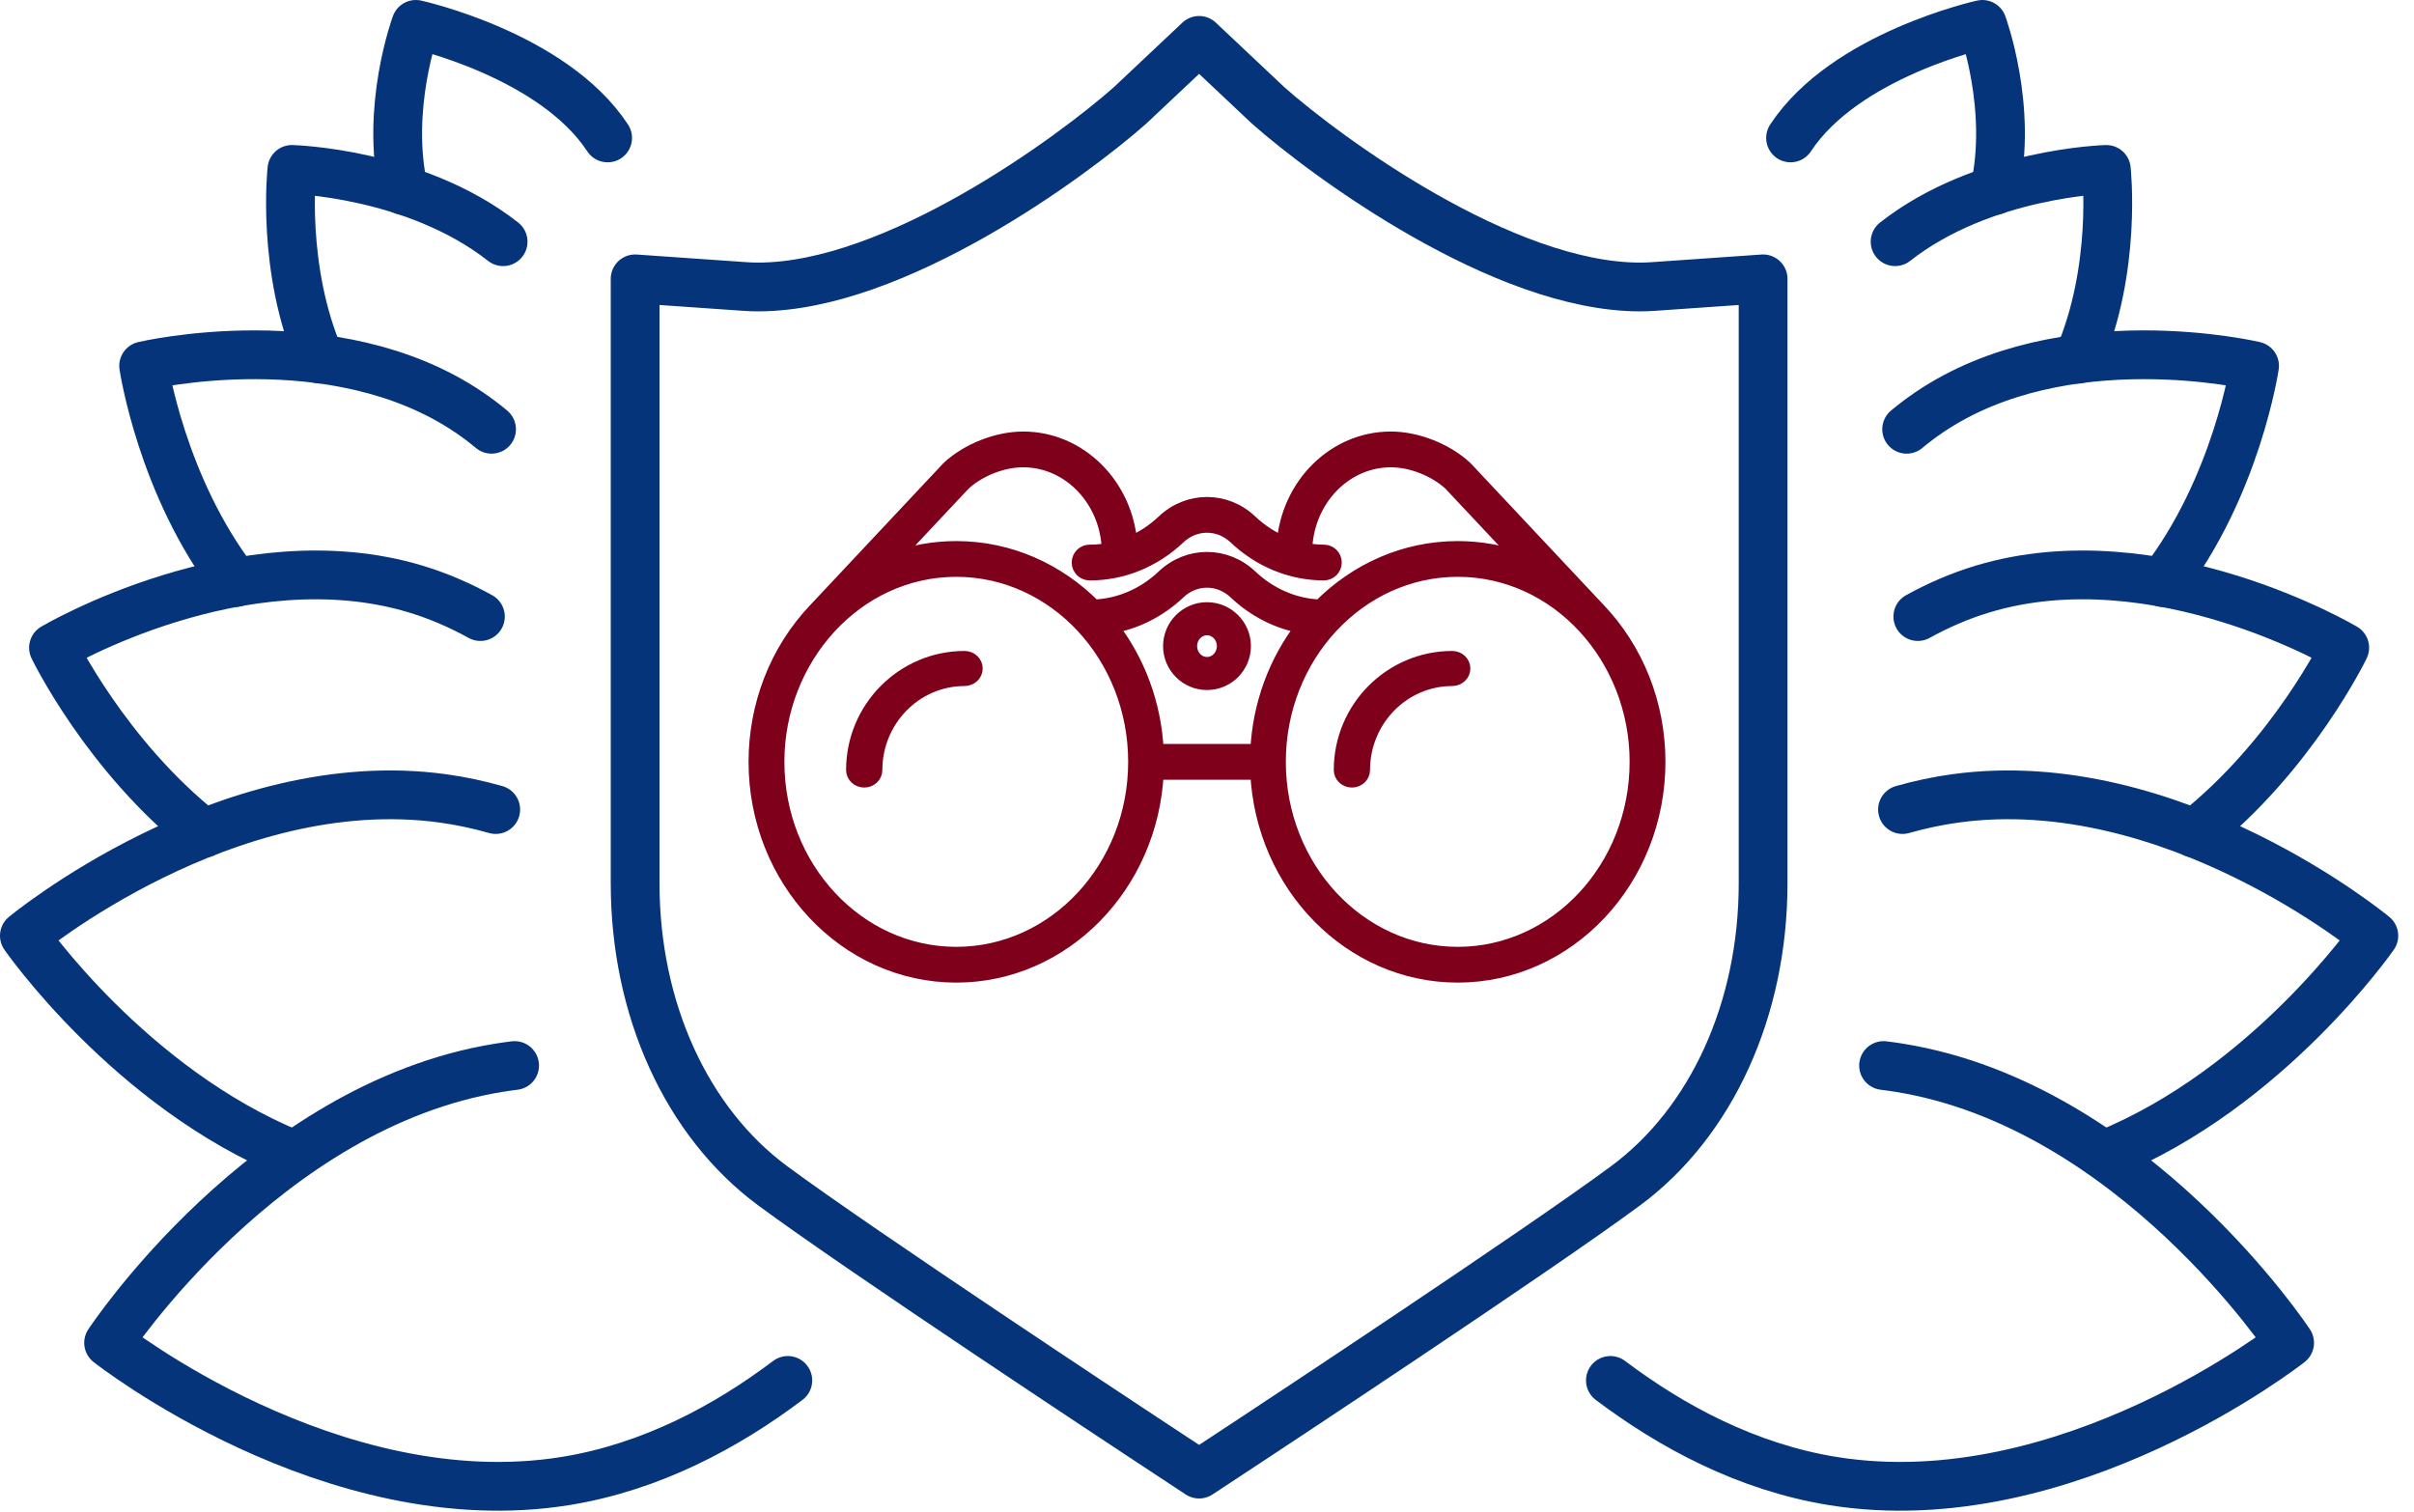 <?xml version="1.0" encoding="UTF-8"?>
<svg width="99px" height="62px" viewBox="0 0 99 62" version="1.1" xmlns="http://www.w3.org/2000/svg" xmlns:xlink="http://www.w3.org/1999/xlink">
    <!-- Generator: sketchtool 64 (101010) - https://sketch.com -->
    <title>D3F77ECD-FD5B-4C71-8967-54EF628A9949</title>
    <desc>Created with sketchtool.</desc>
    <g id="About-Us" stroke="none" stroke-width="1" fill="none" fill-rule="evenodd">
        <g id="ABOUT-US---Careers" transform="translate(-1079, -2753)">
            <g id="Group-39" transform="translate(1080, 2754)">
                <path d="M48.176,59.459 L45.865,57.936 C45.398,57.627 34.379,50.362 30.689,47.635 C27.156,45.024 25.047,40.387 25.047,35.233 L25.047,14.941 L25.047,10.437 L29.539,10.75 C29.724,10.763 29.91,10.77 30.097,10.77 C35.713,10.769 42.966,5.429 45.341,3.326 L48.176,0.656 L51.011,3.327 C53.386,5.429 60.638,10.77 66.254,10.77 L66.255,10.77 C66.442,10.77 66.629,10.763 66.814,10.75 L71.306,10.437 L71.306,14.941 L71.306,35.233 C71.306,40.387 69.197,45.024 65.665,47.635 C61.974,50.362 50.955,57.627 50.488,57.936 L48.176,59.459 Z" id="Stroke-1" stroke="#05347A" stroke-width="2" stroke-linecap="round" stroke-linejoin="round"></path>
                <path d="M20.105,42.702 C19.889,42.728 19.673,42.759 19.457,42.794 C9.862,44.344 3.454,54.075 3.454,54.075 C3.454,54.075 12.601,61.293 22.196,59.742 C25.715,59.173 28.806,57.504 31.309,55.617" id="Stroke-3" stroke="#05347A" stroke-width="2" stroke-linecap="round" stroke-linejoin="round"></path>
                <path d="M19.33,32.203 C18.626,32.003 17.902,31.847 17.158,31.745 C8.277,30.525 -4.79041916e-05,37.379 -4.79041916e-05,37.379 C-4.79041916e-05,37.379 4.328,43.624 10.984,46.338" id="Stroke-5" stroke="#05347A" stroke-width="2" stroke-linecap="round" stroke-linejoin="round"></path>
                <path d="M18.702,24.288 C17.874,23.831 16.989,23.444 16.047,23.159 C8.897,21.001 1.194,25.566 1.194,25.566 C1.194,25.566 3.333,30.002 7.356,33.175" id="Stroke-7" stroke="#05347A" stroke-width="2" stroke-linecap="round" stroke-linejoin="round"></path>
                <path d="M19.159,16.606 C18.866,16.362 18.558,16.129 18.236,15.911 C12.697,12.157 4.891,14.006 4.891,14.006 C4.891,14.006 5.624,18.96 8.663,22.891" id="Stroke-9" stroke="#05347A" stroke-width="2" stroke-linecap="round" stroke-linejoin="round"></path>
                <path d="M19.633,8.913 C16.019,6.076 10.971,5.949 10.971,5.949 C10.971,5.949 10.518,10.023 12.126,13.729" id="Stroke-11" stroke="#05347A" stroke-width="2" stroke-linecap="round" stroke-linejoin="round"></path>
                <path d="M23.92,4.657 C21.672,1.237 16.054,-0 16.054,-0 C16.054,-0 14.785,3.439 15.56,6.816" id="Stroke-13" stroke="#05347A" stroke-width="2" stroke-linecap="round" stroke-linejoin="round"></path>
                <path d="M76.247,42.702 C76.463,42.728 76.679,42.759 76.896,42.794 C86.49,44.344 92.899,54.075 92.899,54.075 C92.899,54.075 83.751,61.293 74.157,59.742 C70.637,59.173 67.547,57.504 65.044,55.617" id="Stroke-15" stroke="#05347A" stroke-width="2" stroke-linecap="round" stroke-linejoin="round"></path>
                <path d="M77.023,32.203 C77.726,32.003 78.451,31.847 79.195,31.745 C88.076,30.525 96.353,37.379 96.353,37.379 C96.353,37.379 92.025,43.624 85.368,46.338" id="Stroke-17" stroke="#05347A" stroke-width="2" stroke-linecap="round" stroke-linejoin="round"></path>
                <path d="M77.651,24.288 C78.478,23.831 79.364,23.444 80.306,23.159 C87.456,21.001 95.159,25.566 95.159,25.566 C95.159,25.566 93.019,30.002 88.997,33.175" id="Stroke-19" stroke="#05347A" stroke-width="2" stroke-linecap="round" stroke-linejoin="round"></path>
                <path d="M77.193,16.606 C77.487,16.362 77.794,16.129 78.117,15.911 C83.656,12.157 91.462,14.006 91.462,14.006 C91.462,14.006 90.729,18.96 87.689,22.891" id="Stroke-21" stroke="#05347A" stroke-width="2" stroke-linecap="round" stroke-linejoin="round"></path>
                <path d="M76.72,8.913 C80.333,6.076 85.382,5.949 85.382,5.949 C85.382,5.949 85.835,10.023 84.226,13.729" id="Stroke-23" stroke="#05347A" stroke-width="2" stroke-linecap="round" stroke-linejoin="round"></path>
                <path d="M72.432,4.657 C74.681,1.237 80.298,-0 80.298,-0 C80.298,-0 81.567,3.439 80.792,6.816" id="Stroke-25" stroke="#05347A" stroke-width="2" stroke-linecap="round" stroke-linejoin="round"></path>
                <path d="M38.557,26 C36.045,26 34,28.056 34,30.582 C34,30.813 34.198,31 34.443,31 C34.687,31 34.885,30.813 34.885,30.582 C34.885,28.516 36.533,26.836 38.557,26.836 C38.802,26.836 39,26.648 39,26.418 C39,26.187 38.802,26 38.557,26" id="Fill-29" stroke="#7F001A" stroke-width="0.602" fill="#7F001A"></path>
                <path d="M58.557,26 C56.045,26 54,28.056 54,30.582 C54,30.813 54.198,31 54.443,31 C54.687,31 54.885,30.813 54.885,30.582 C54.885,28.516 56.532,26.836 58.557,26.836 C58.802,26.836 59,26.648 59,26.418 C59,26.187 58.802,26 58.557,26" id="Fill-33" stroke="#7F001A" stroke-width="0.602" fill="#7F001A"></path>
                <path d="M48.5,26.246 C48.111,26.246 47.794,25.911 47.794,25.5 C47.794,25.089 48.111,24.754 48.5,24.754 C48.889,24.754 49.206,25.089 49.206,25.5 C49.206,25.911 48.889,26.246 48.5,26.246 M48.5,24 C47.673,24 47,24.673 47,25.5 C47,26.327 47.673,27 48.5,27 C49.327,27 50,26.327 50,25.5 C50,24.673 49.327,24 48.5,24" id="Fill-35" stroke="#7F001A" stroke-width="0.602" fill="#7F001A"></path>
                <path d="M58.783,38.135 C54.73,38.135 51.432,34.596 51.432,30.246 C51.432,25.896 54.73,22.357 58.783,22.357 C62.885,22.357 66.133,25.959 66.133,30.246 C66.133,34.596 62.835,38.135 58.783,38.135 M38.218,38.135 C34.165,38.135 30.867,34.596 30.867,30.246 C30.867,25.989 34.1,22.357 38.218,22.357 C42.271,22.357 45.568,25.896 45.568,30.246 C45.568,34.596 42.271,38.135 38.218,38.135 M50.575,29.814 L46.425,29.814 C46.336,27.872 45.65,26.094 44.558,24.684 C45.577,24.51 46.538,24.028 47.327,23.281 C47.999,22.643 49.002,22.644 49.673,23.281 C50.462,24.028 51.423,24.51 52.442,24.684 C51.35,26.094 50.664,27.872 50.575,29.814 M44.486,21.565 C44.23,21.613 43.97,21.639 43.708,21.639 L43.687,21.639 C43.447,21.639 43.253,21.833 43.253,22.071 C43.253,22.31 43.447,22.504 43.687,22.504 L43.708,22.504 C45.036,22.504 46.321,21.979 47.327,21.026 C47.999,20.389 49.002,20.39 49.673,21.026 C50.679,21.979 51.964,22.504 53.292,22.504 C53.532,22.504 53.726,22.31 53.726,22.071 C53.726,21.833 53.532,21.639 53.292,21.639 C53.03,21.639 52.77,21.613 52.514,21.565 C52.565,19.515 54.126,17.865 56.039,17.865 C56.884,17.865 57.841,18.238 58.48,18.818 L61.431,21.962 C60.599,21.659 59.709,21.493 58.783,21.493 C56.6,21.493 54.615,22.405 53.142,23.89 C52.09,23.852 51.076,23.417 50.271,22.654 C49.263,21.699 47.735,21.701 46.729,22.654 C45.924,23.417 44.91,23.852 43.859,23.89 C42.385,22.405 40.4,21.493 38.218,21.493 C37.291,21.493 36.401,21.659 35.57,21.962 L38.52,18.818 C39.159,18.238 40.116,17.865 40.961,17.865 C42.874,17.865 44.435,19.515 44.486,21.565 M64.513,23.98 L59.099,18.212 C59.095,18.208 59.091,18.205 59.087,18.201 C59.083,18.197 59.08,18.192 59.075,18.188 C58.285,17.466 57.093,17 56.039,17 C53.73,17 51.832,18.902 51.659,21.308 C51.156,21.098 50.686,20.793 50.271,20.4 C49.263,19.445 47.735,19.447 46.729,20.4 C46.315,20.793 45.844,21.098 45.341,21.308 C45.168,18.902 43.27,17 40.961,17 C39.907,17 38.716,17.466 37.925,18.188 C37.921,18.192 37.918,18.197 37.914,18.201 C37.91,18.205 37.905,18.208 37.901,18.212 L32.488,23.98 C30.813,25.719 30,27.999 30,30.246 C30,35.073 33.686,39 38.218,39 C42.613,39 46.213,35.305 46.425,30.679 L50.575,30.679 C50.788,35.305 54.387,39 58.783,39 C63.314,39 67,35.073 67,30.246 C67,27.874 66.106,25.634 64.513,23.98" id="Fill-37" stroke="#7F001A" stroke-width="0.602" fill="#7F001A"></path>
            </g>
        </g>
    </g>
</svg>